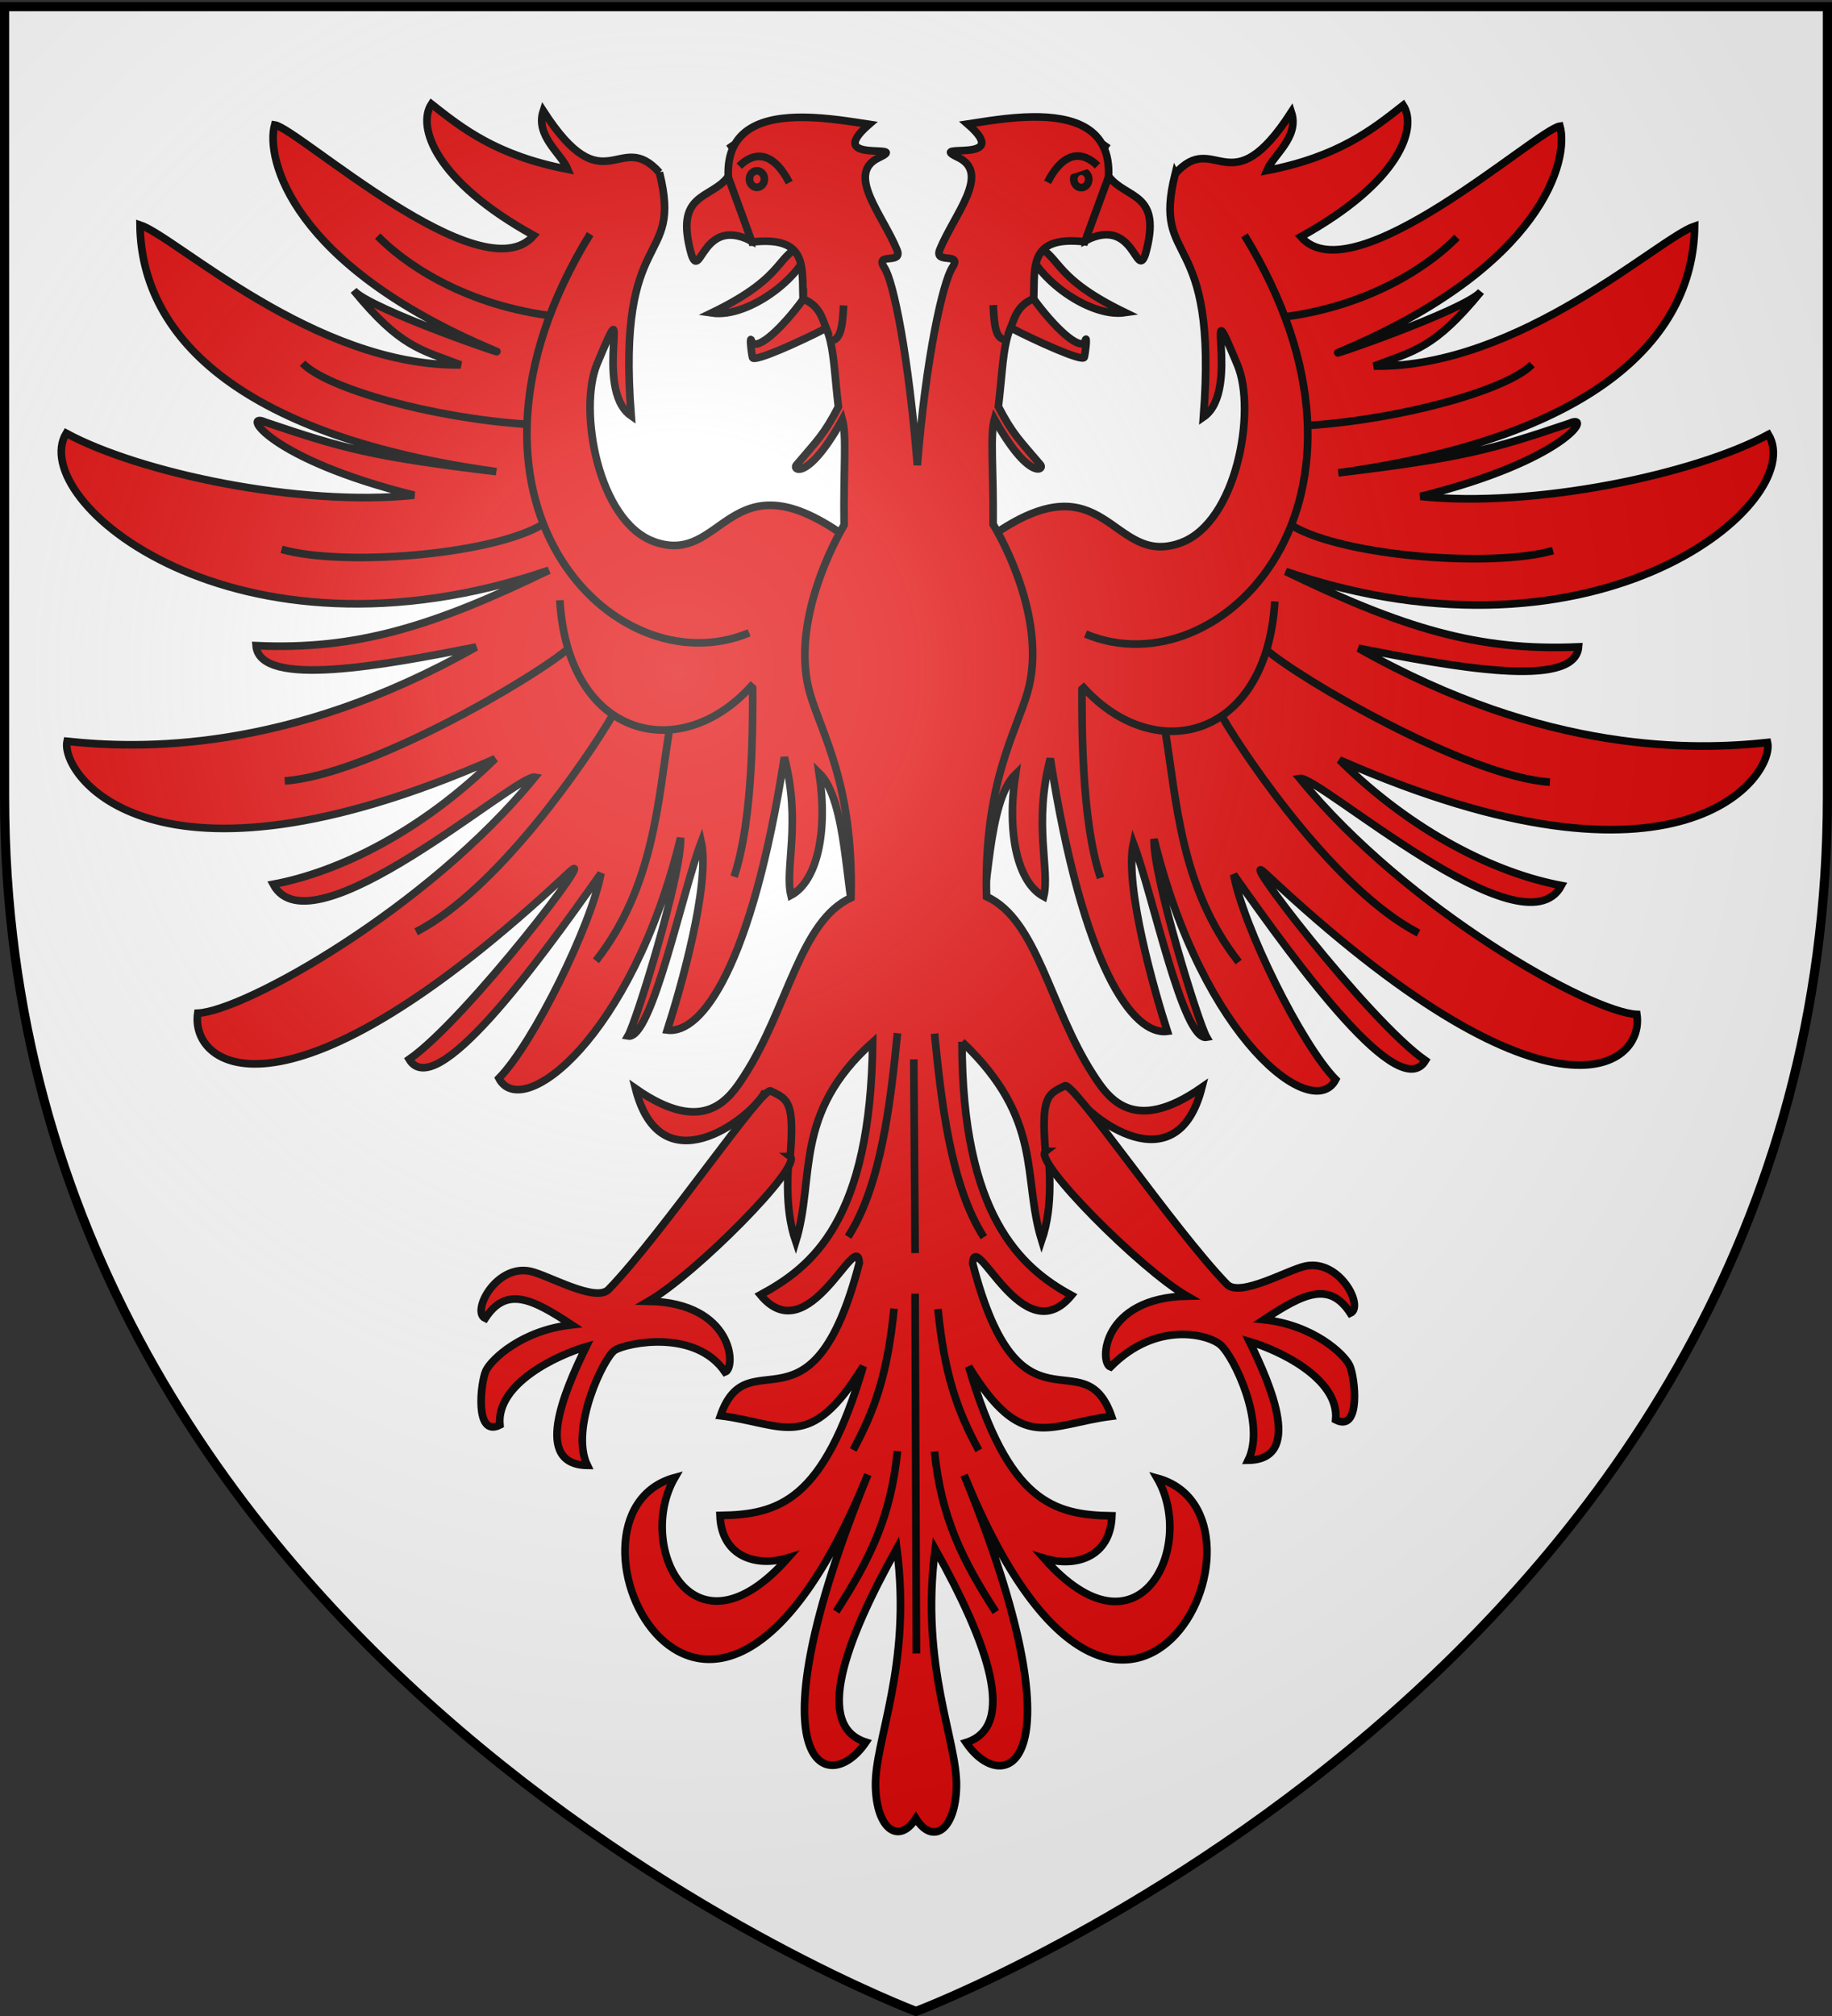 <svg xmlns="http://www.w3.org/2000/svg" xmlns:xlink="http://www.w3.org/1999/xlink" height="660" width="600" version="1.0"><rect width="100%" height="100%" fill="#333333" stroke="none"/><defs><linearGradient id="b"><stop style="stop-color:white;stop-opacity:.314" offset="0"/><stop offset=".19" style="stop-color:white;stop-opacity:.251"/><stop style="stop-color:#6b6b6b;stop-opacity:.125" offset=".6"/><stop style="stop-color:black;stop-opacity:.125" offset="1"/></linearGradient><linearGradient id="a"><stop offset="0" style="stop-color:#fd0000;stop-opacity:1"/><stop style="stop-color:#e77275;stop-opacity:.659" offset=".5"/><stop style="stop-color:black;stop-opacity:.323" offset="1"/></linearGradient><radialGradient xlink:href="#b" id="c" gradientUnits="userSpaceOnUse" gradientTransform="matrix(1.353 0 0 1.349 -77.63 -85.747)" cx="221.445" cy="226.331" fx="221.445" fy="226.331" r="300"/></defs><g style="display:inline"><path style="fill:#fff;fill-opacity:1;fill-rule:evenodd;stroke:none;stroke-width:1px;stroke-linecap:butt;stroke-linejoin:miter;stroke-opacity:1" d="M300 658.5s298.5-112.32 298.5-397.772V2.176H1.5v258.552C1.5 546.18 300 658.5 300 658.5z"/></g><path style="fill:#e20909;fill-opacity:1;fill-rule:evenodd;stroke:#000;stroke-width:2.5;stroke-linecap:butt;stroke-linejoin:miter;stroke-miterlimit:4;stroke-dasharray:none;stroke-opacity:1" d="M265.347 79.58c-12.234 3.221-5.871 10.097-32.293 22.874 12.65 1.875 31.268-13.139 32.293-22.873zM336.226 79.464c12.234 3.22 5.872 10.097 32.294 22.873-12.652 1.875-31.27-13.138-32.294-22.873z"/><path style="fill:#e20909;fill-opacity:1;fill-rule:evenodd;stroke:#000;stroke-width:2.5;stroke-linecap:butt;stroke-linejoin:miter;stroke-miterlimit:4;stroke-dasharray:none;stroke-opacity:1;display:inline" d="M238.414 57.93c-5.769 7.537-17.742 4.953-11.942 25.492 2.984 8.489 3.582-12.607 19.354-4.635-1.663-9.545-3.719-13.515-7.412-20.856z"/><path style="fill:#e20909;fill-opacity:1;fill-rule:evenodd;stroke:#000;stroke-width:2.5;stroke-linecap:butt;stroke-linejoin:miter;stroke-miterlimit:4;stroke-dasharray:none;stroke-opacity:1" d="M384.888 56.885c13.154-14.714 17.787 11.195 38.042-20.168 2.698 8.198-5.968 14.057-8.025 19.12 23.396-4.498 34.609-13.45 44.66-21.362 4.758 7.38-1.05 25.09-33.518 43.025 17.028 19.749 77.394-35.16 84.864-36.2 2.973 10.949-5.352 45.709-71.656 73.698-9.67 3.816 40.885-13.394 45.781-19.54-15.317 18.695-21.84 19.35-35.052 24.405 47.957.611 93.225-41.893 105.021-45.816-.434 37.858-34.82 69.495-116.7 80.764 40.757-4.94 50.125-7.565 75.75-16.226 7.82-3.525-.935 12.058-48.83 23.936 37.31 3.886 89.915-7.254 113.951-20.27 13.115 21.8-55.135 79.88-158.1 44.84 38.007 18.395 63.014 26.195 95.914 24.69-1.126 14.157-42.218 6.312-72.075.44 61.799 35.004 110.681 33.347 133.964 30.874 2.327 10.562-27.572 55.073-140.177 5.702 24.194 23.885 51.36 37.132 72.673 41.105-12.473 23.392-79.745-36.242-85.716-35.085 35.21 43.112 95.267 76.605 110.437 77.286 2.615 17.99-29.559 40.173-121.461-45.995-11.718-10.986 33.31 47.963 52.215 61.097-8.535 14.226-41.006-29.929-62.806-60.863 3.114 16.865 22.082 55.514 33.415 67.077-7.43 14.345-43.421-13.04-59.495-78.706-.447 11.92 14.53 60.277 17.231 64.866-7.76 1.424-17.645-46.81-24.002-63.523-3.044 13.922 7.024 48.914 11.122 61.57-11.244 1.5-27.645-20.915-38.333-89.292-5.63 21.469-.042 36.388-2.162 45.178-8.439-4.511-12.21-20.45-9.226-40.07-9.324 9.018-8.66 40.477-12.02 47.797l4.147-125.686c37.8-26.514 39.028 10.471 61.911 2.187 18.514-6.702 24.853-43.356 18.697-58.15-12.432-29.873 1.732 8.053-11.184 16.959 4.942-63.227-17.04-48.403-9.257-79.664z"/><path d="M407.58 77.033c53.143 86.598-7.573 149.176-52.069 130.529" style="fill:none;fill-opacity:1;fill-rule:evenodd;stroke:#000;stroke-width:2.5;stroke-linecap:butt;stroke-linejoin:miter;stroke-miterlimit:4;stroke-dasharray:none;stroke-opacity:1"/><path d="M477.163 77.7c-8.113 8.328-26.839 21.926-55.855 25.972" style="fill:#e20909;fill-opacity:1;fill-rule:evenodd;stroke:#000;stroke-width:2.5;stroke-linecap:butt;stroke-linejoin:miter;stroke-miterlimit:4;stroke-dasharray:none;stroke-opacity:1"/><path d="M501.778 119.322c-8.114 8.329-42.46 17.93-73.37 19.979M508.641 180.257c-19.947 5.665-68.02 1.948-85.203-7.991M507.617 256.062c-27.247-1.852-81.906-33.736-93.238-43.618" style="fill:#e20909;fill-opacity:1;fill-rule:evenodd;stroke:#000;stroke-width:2.5;stroke-linecap:butt;stroke-linejoin:miter;stroke-miterlimit:4;stroke-dasharray:none;stroke-opacity:1;display:inline"/><path style="fill:#e20909;fill-opacity:1;fill-rule:evenodd;stroke:#000;stroke-width:2.5;stroke-linecap:butt;stroke-linejoin:miter;stroke-miterlimit:4;stroke-dasharray:none;stroke-opacity:1" d="M417.52 196.906c-2.748 45.575-40.06 54.189-63.429 27.305"/><path style="fill:#e20909;fill-opacity:1;fill-rule:evenodd;stroke:#000;stroke-width:2.5;stroke-linecap:butt;stroke-linejoin:miter;stroke-miterlimit:4;stroke-dasharray:none;stroke-opacity:1;display:inline" d="M464.573 305.472c-26.774-13.839-55.872-56.378-64.364-70.922M405.68 314.947c-19.2-24.494-20.298-53.049-24.056-75.584M360.44 287.41c-6.42-19.166-6.099-51.716-6.07-62.264M363.16 57.814c5.768 7.537 17.742 4.953 11.941 25.491-2.984 8.49-3.581-12.606-19.354-4.634 1.663-9.545 3.72-13.515 7.412-20.857z"/><path style="fill:#e20909;fill-opacity:1;fill-rule:nonzero;stroke:#000;stroke-width:1.813;stroke-linecap:round;stroke-linejoin:miter;stroke-miterlimit:4;stroke-dasharray:none;stroke-opacity:1" d="M331.346 83.69a1.774 1.951 0 1 1-3.548 0 1.774 1.951 0 1 1 3.548 0z" transform="matrix(1.376 0 0 1.382 -206.044 -56.827)"/><path style="fill:#e20909;fill-opacity:1;fill-rule:evenodd;stroke:#000;stroke-width:2.5;stroke-linecap:butt;stroke-linejoin:miter;stroke-miterlimit:4;stroke-dasharray:none;stroke-opacity:1" d="M215.975 56.482c-13.154-14.714-17.788 11.195-38.042-20.168-2.699 8.198 5.967 14.057 8.024 19.12-23.395-4.498-34.608-13.45-44.659-21.362-4.759 7.38 1.05 25.09 33.518 43.025-17.028 19.748-77.394-35.16-84.864-36.2-2.973 10.948 5.352 45.709 71.655 73.698 9.67 3.815-40.885-13.394-45.78-19.541 15.317 18.696 21.84 19.351 35.052 24.406-47.957.611-93.226-41.893-105.022-45.816.435 37.858 34.82 69.495 116.7 80.763-40.757-4.94-50.125-7.564-75.749-16.225-7.82-3.525.935 12.058 48.83 23.936-37.31 3.886-89.915-7.254-113.952-20.27-13.115 21.8 55.136 79.88 158.1 44.84-38.007 18.395-63.013 26.195-95.914 24.69 1.126 14.157 42.218 6.312 72.075.44-61.798 35.004-110.68 33.347-133.964 30.874-2.327 10.562 27.573 55.073 140.178 5.702-24.195 23.885-51.36 37.132-72.674 41.105 12.473 23.392 79.745-36.242 85.716-35.085-35.21 43.112-95.266 76.605-110.437 77.286-2.614 17.989 29.56 40.173 121.462-45.995 11.717-10.986-33.31 47.963-52.216 61.097 8.535 14.226 41.007-29.929 62.806-60.863-3.114 16.865-22.081 55.514-33.414 67.077 7.43 14.345 43.421-13.04 59.494-78.706.448 11.92-14.53 60.277-17.23 64.866 7.76 1.423 17.645-46.81 24.002-63.523 3.044 13.922-7.025 48.914-11.122 61.57 11.243 1.5 27.644-20.915 38.332-89.292 5.63 21.469.043 36.388 2.163 45.178 8.438-4.511 12.21-20.45 9.226-40.07 9.323 9.018 8.659 40.477 12.02 47.796l-4.147-125.685c-37.8-26.514-39.028 10.471-61.911 2.187-18.515-6.702-24.854-43.356-18.697-58.15 12.432-29.873-1.732 8.053 11.184 16.959-4.943-63.227 17.04-48.403 9.257-79.664z"/><path d="M193.282 76.63c-53.142 86.598 7.574 149.176 52.07 130.529" style="fill:none;fill-opacity:1;fill-rule:evenodd;stroke:#000;stroke-width:2.5;stroke-linecap:butt;stroke-linejoin:miter;stroke-miterlimit:4;stroke-dasharray:none;stroke-opacity:1"/><path d="M123.7 77.296c8.113 8.329 26.838 21.927 55.855 25.973" style="fill:#e20909;fill-opacity:1;fill-rule:evenodd;stroke:#000;stroke-width:2.5;stroke-linecap:butt;stroke-linejoin:miter;stroke-miterlimit:4;stroke-dasharray:none;stroke-opacity:1"/><path d="M99.085 118.919c8.113 8.328 42.46 17.93 73.37 19.979M92.221 179.854c19.948 5.665 68.021 1.948 85.204-7.991M93.245 255.659c27.247-1.852 81.907-33.736 93.238-43.618" style="fill:#e20909;fill-opacity:1;fill-rule:evenodd;stroke:#000;stroke-width:2.5;stroke-linecap:butt;stroke-linejoin:miter;stroke-miterlimit:4;stroke-dasharray:none;stroke-opacity:1;display:inline"/><path style="fill:#e20909;fill-opacity:1;fill-rule:evenodd;stroke:#000;stroke-width:2.5;stroke-linecap:butt;stroke-linejoin:miter;stroke-miterlimit:4;stroke-dasharray:none;stroke-opacity:1" d="M183.342 196.503c2.748 45.574 40.06 54.189 63.43 27.305"/><path style="fill:#e20909;fill-opacity:1;fill-rule:evenodd;stroke:#000;stroke-width:2.5;stroke-linecap:butt;stroke-linejoin:miter;stroke-miterlimit:4;stroke-dasharray:none;stroke-opacity:1;display:inline" d="M136.29 305.069c26.773-13.84 55.872-56.378 64.363-70.922M195.182 314.544c19.2-24.495 20.299-53.049 24.057-75.584M240.423 287.007c6.42-19.166 6.098-51.716 6.07-62.264"/><path style="fill:#e20909;fill-opacity:1;fill-rule:evenodd;stroke:#000;stroke-width:2.5;stroke-linecap:butt;stroke-linejoin:miter;stroke-miterlimit:4;stroke-dasharray:none;stroke-opacity:1" d="M315.06 341.063c.013 56.43 19.006 73.89 35.865 83.013-15.84 19.237-31.648-22.3-32.365-10.455 15.443 59.671 36.334 23.853 45.477 50.028-20.95 2.655-29.12 12.396-46.767-16.244 13.004 44.276 27.667 48.576 46.89 48.862-.513 13.77-12.17 16.952-22.263 13.868 31.146 35.334 50.06-3.924 37.095-26.224 44.515 12.07-10.63 128.179-63.227-.993 39.277 96.241 12.965 105.837.645 87.57 16.763-5.314 7.29-32.178-10.133-63.377-5.016 38.572 7.366 62.799 6.97 77.937-.37 14.178-7.757 19.138-13.296 10.282-5.527 8.628-12.836 3.678-13.204-10.412-.396-15.138 11.986-39.408 6.97-77.98-17.423 31.199-26.896 58.106-10.133 63.421-12.32 18.267-38.632 8.627.645-87.614-52.597 129.172-107.742 13.063-63.227.993-12.964 22.3 5.95 61.601 37.095 26.267-10.093 3.085-21.78-.098-22.294-13.867 19.223-.287 33.918-4.586 46.921-48.862-17.647 28.639-25.817 18.855-46.767 16.2 9.143-26.175 30.034 9.643 45.477-50.028-.717-11.845-16.555 29.693-32.396 10.455 16.86-9.123 36.128-24.272 36.772-82.71-26.252 23.48-18.751 44.412-25.195 65.257-7.938-23.255 6.221-49.805-10.44-48.344-5.027 8.492-33.842 30.531-42.04-1.728 22.534 15.762 30.704 3.39 35.59-4.147 14.351-22.137 18.262-50.653 34.976-58.324.923-37.004-9.578-53.552-13.419-66.877-5.886-20.424 5.085-44.699 11.178-55.17-.256-18.521.92-28.983-.584-34.518-11.205 20.114-16.474 16.596-15.046 14.905 6.858-8.12 9-9.89 13.757-19.052-2.14-17.885-1.111-28.83-11.423-32.748-.923-11.589 2.758-23.432-16.89-21.212l-7.738-21.169c-.856-16.257 11.753-19.805 24.842-19.657 7.854.089 15.872 1.479 21.25 2.29-15.439 13.406 13.928 5.817 3.194 10.93-10.981 5.23 1.3 18.729 5.957 30.198 2.034 5.01-7.57.549-4.115 5.833 3.018 4.615 7.983 29.373 10.778 64.63 2.796-35.387 8.436-60.101 11.454-64.717 3.455-5.284-6.118-.866-4.084-5.875 4.657-11.47 16.907-24.969 5.927-30.199-10.735-5.113 18.632 2.52 3.193-10.887 5.378-.81 13.396-2.244 21.25-2.333 13.089-.148 25.729 3.4 24.873 19.657l-7.77 21.213c-19.647-2.22-15.965 9.58-16.888 21.169-10.312 3.917-9.283 14.905-11.423 32.79 4.757 9.163 6.93 10.932 13.787 19.053 1.428 1.69-3.872 5.166-15.077-14.948-1.504 5.534-.266 16.06-.43 34.432 6.185 10.319 17.156 34.572 11.27 54.996-3.84 13.325-14.342 29.873-13.42 66.878 16.715 7.67 20.595 36.186 34.945 58.323 4.887 7.538 13.057 19.909 35.59 4.147-8.197 32.26-36.981 10.22-42.007 1.728-16.662-1.461-2.534 25.09-10.472 48.344-6.444-20.844.78-39.509-26.1-64.998zM240.902 47.038l-2.332 1.64"/><path style="fill:#e20909;fill-opacity:1;fill-rule:evenodd;stroke:#000;stroke-width:2.5;stroke-linecap:butt;stroke-linejoin:miter;stroke-miterlimit:4;stroke-dasharray:none;stroke-opacity:1;display:inline" d="M263.094 97.94c-6.771 9.27-14.81 16.833-16.817 14.155-.907-3.398-.25 3.334.196 4.964.457 1.673 16.48-5.662 24.049-9.604-1.236-3.67-2.486-7.584-7.428-9.515z"/><path style="fill:#e20909;fill-opacity:1;fill-rule:evenodd;stroke:#000;stroke-width:2.5;stroke-linecap:butt;stroke-linejoin:miter;stroke-miterlimit:4;stroke-dasharray:none;stroke-opacity:1" d="M242.117 54.39c4.732-4.712 10.934-5.169 16.384 5.395M271.906 111.532c3.387-.007 4.025-4.388 4.374-11.53M360.672 46.922l2.332 1.64"/><path style="fill:#e20909;fill-opacity:1;fill-rule:evenodd;stroke:#000;stroke-width:2.5;stroke-linecap:butt;stroke-linejoin:miter;stroke-miterlimit:4;stroke-dasharray:none;stroke-opacity:1;display:inline" d="M338.48 97.824c6.77 9.27 14.81 16.833 16.817 14.155.906-3.398.25 3.334-.196 4.963-.458 1.674-16.48-5.662-24.05-9.603 1.236-3.67 2.487-7.584 7.428-9.515z"/><path style="fill:#e20909;fill-opacity:1;fill-rule:nonzero;stroke:#000;stroke-width:1.813;stroke-linecap:round;stroke-linejoin:miter;stroke-miterlimit:4;stroke-dasharray:none;stroke-opacity:1" d="M331.346 83.69a1.774 1.951 0 1 1-3.548 0 1.774 1.951 0 1 1 3.548 0z" transform="matrix(-1.376 0 0 1.382 807.617 -56.943)"/><path style="fill:#e20909;fill-opacity:1;fill-rule:evenodd;stroke:#000;stroke-width:2.5;stroke-linecap:butt;stroke-linejoin:miter;stroke-miterlimit:4;stroke-dasharray:none;stroke-opacity:1" d="M359.456 54.274c-4.731-4.712-10.934-5.17-16.384 5.395M329.5 111.166c-3.387-.008-3.858-4.138-4.207-11.28M306.068 475.21c2.133 21.43 9.045 35.462 20.062 52.53M307.183 428.56c2.133 21.43 6.258 33.11 13.374 46.257M306.068 338.395c2.133 21.43 5.144 49.575 16.161 66.643M293.92 475.06c-2.133 21.43-9.045 35.462-20.062 52.53M292.805 428.41c-2.133 21.43-6.259 33.11-13.375 46.258M293.92 338.246c-2.133 21.43-5.145 49.575-16.162 66.643M299.275 346.809l.43 63.424M299.705 423.522l.43 117.788M342.382 376.955c-4.062 3.125 31.062 38.507 46.37 47.36-27.83.567-28.76 21.83-25.055 23.197 15.19-15.354 32.227-10.572 36.05-7.212 4.367 3.839 14.952 25.631 9.069 37.754 17.797-.264 7.686-23.974.395-38.857 9.102 2.629 29.524 11.949 28.242 25.637 8.432 4.29 6.303-14.145 4.57-17.778-1.822-3.818-11.907-13.27-28.078-15.02 12.975-8.584 21.408-12.71 28.311-2.127 4.594-2.069-3.391-17.627-14.588-15.44-5.633 1.1-21.53 10.406-25.81 5.992-17.653-18.208-51.053-67.575-53.17-64.923-5.748 2.649-7.708 3.77-6.306 21.417zM258.795 378.639c4.063 3.124-31.061 38.506-46.37 47.36 27.83.566 28.76 21.83 25.055 23.196-9.695-14.165-31.886-9.64-36.05-7.211-3.521 2.054-14.951 25.63-9.069 37.753-17.797-.263-7.686-23.973-.394-38.857-9.103 2.63-29.525 11.95-28.242 25.637-8.432 4.291-6.303-14.144-4.57-17.777 1.821-3.819 11.906-13.27 28.077-15.02-12.974-8.585-21.408-12.71-28.31-2.128-4.594-2.068 3.39-17.626 14.588-15.44 5.633 1.1 21.528 10.407 25.809 5.992 17.653-18.208 51.053-67.575 53.17-64.922 5.749 2.648 7.708 3.77 6.306 21.417z"/><path style="fill:#e20909;fill-opacity:1;fill-rule:nonzero;stroke:#000;stroke-width:1.813;stroke-linecap:round;stroke-linejoin:miter;stroke-miterlimit:4;stroke-dasharray:none;stroke-opacity:1;display:inline" d="M331.346 83.69a1.774 1.951 0 1 1-3.548 0 1.774 1.951 0 1 1 3.548 0z" transform="matrix(-1.376 0 0 1.382 701.394 -57.03)"/><path d="M300 658.5s298.5-112.32 298.5-397.772V2.176H1.5v258.552C1.5 546.18 300 658.5 300 658.5z" style="opacity:1;fill:url(#c);fill-opacity:1;fill-rule:evenodd;stroke:none;stroke-width:1px;stroke-linecap:butt;stroke-linejoin:miter;stroke-opacity:1"/><path d="M300 658.5S1.5 546.18 1.5 260.728V2.176h597v258.552C598.5 546.18 300 658.5 300 658.5z" style="opacity:1;fill:none;fill-opacity:1;fill-rule:evenodd;stroke:#000;stroke-width:3;stroke-linecap:butt;stroke-linejoin:miter;stroke-miterlimit:4;stroke-dasharray:none;stroke-opacity:1"/></svg>